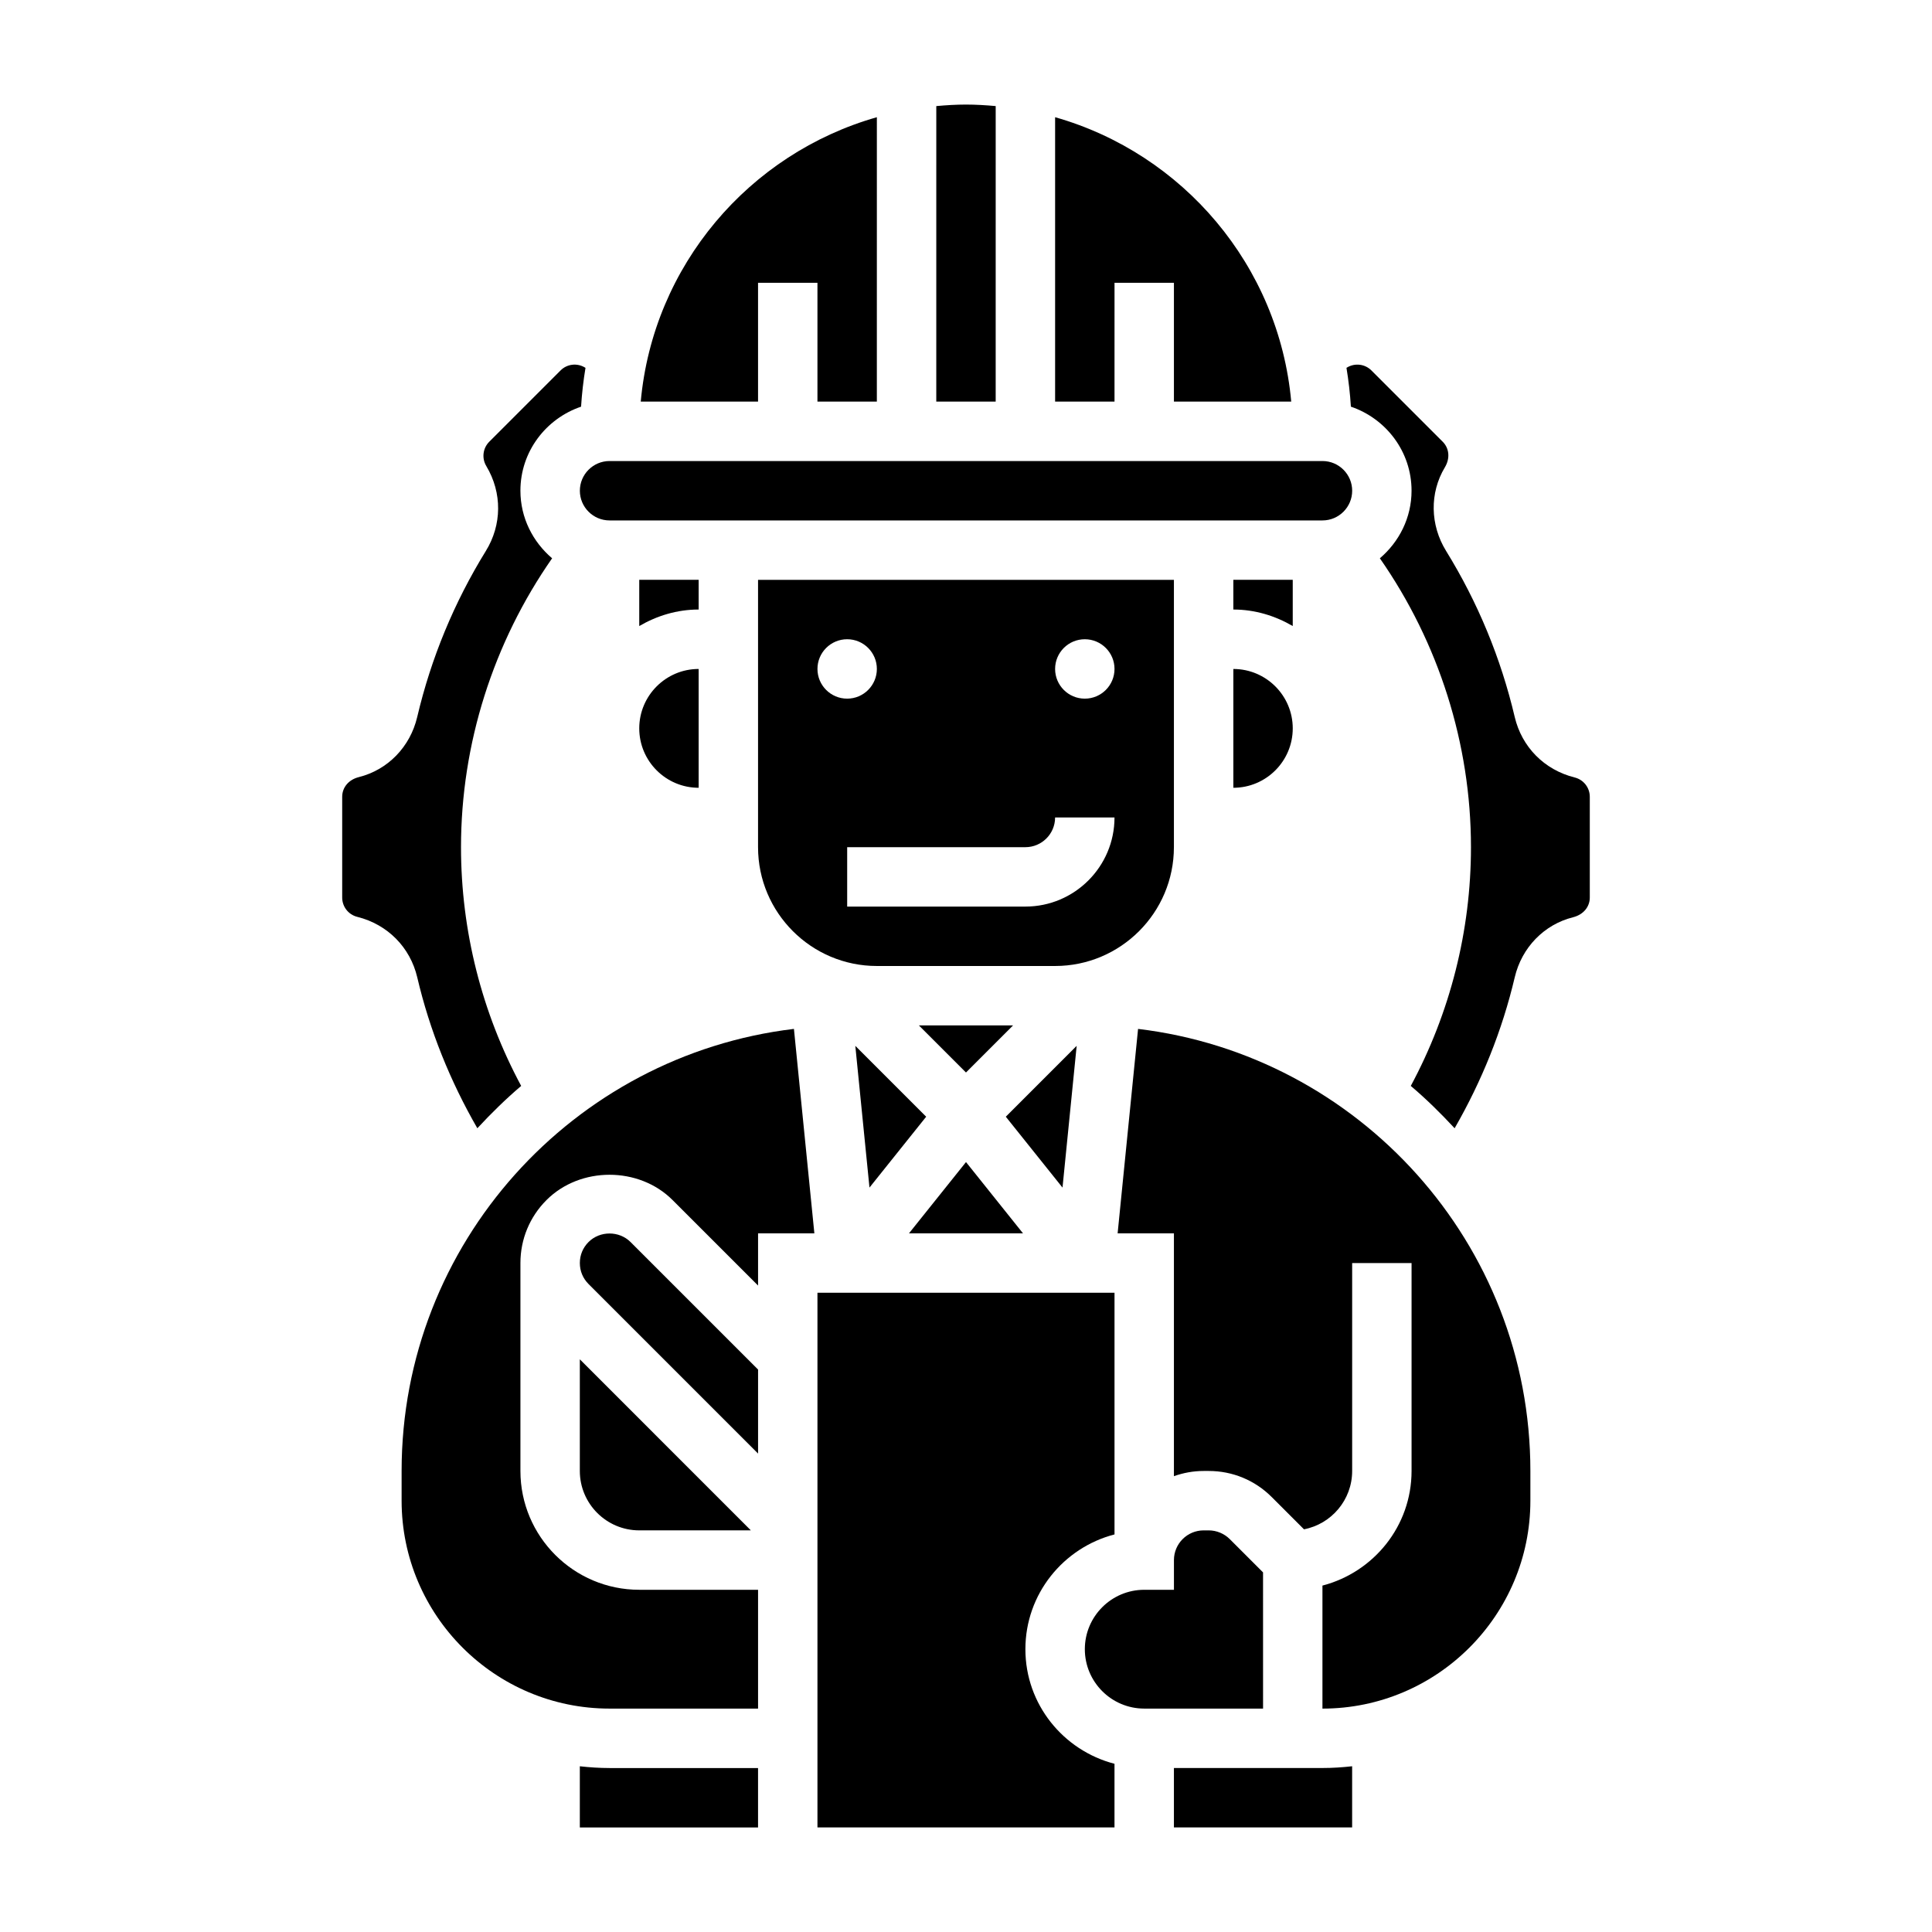 <?xml version="1.0" encoding="UTF-8"?>
<!-- Uploaded to: ICON Repo, www.iconrepo.com, Generator: ICON Repo Mixer Tools -->
<svg fill="#000000" width="800px" height="800px" version="1.1" viewBox="144 144 512 512" xmlns="http://www.w3.org/2000/svg">
 <g>
  <path d="m412.48 415.74h-24.973l12.488 12.484z"/>
  <path d="m374.42 458.72 15.027-18.781-18.781-18.781z"/>
  <path d="m400 451.96-15.109 18.887h30.215z"/>
  <path d="m455.1 368.51v-70.848h-110.21v70.848c0 17.367 14.121 31.488 31.488 31.488h47.23c17.367 0 31.488-14.125 31.488-31.488zm-94.465-47.234c0-4.344 3.527-7.871 7.871-7.871s7.871 3.527 7.871 7.871-3.527 7.871-7.871 7.871-7.871-3.523-7.871-7.871zm55.105 62.977h-47.23v-15.742h47.23c4.344 0 7.871-3.535 7.871-7.871h15.742c0.004 13.02-10.594 23.613-23.613 23.613zm15.746-55.105c-4.344 0-7.871-3.527-7.871-7.871s3.527-7.871 7.871-7.871 7.871 3.527 7.871 7.871c0 4.348-3.527 7.871-7.871 7.871z"/>
  <path d="m407.87 172.11c-2.598-0.234-5.211-0.398-7.871-0.398s-5.273 0.164-7.871 0.402l-0.004 78.316h15.742z"/>
  <path d="m344.89 218.94h15.742v31.488h15.742l0.004-75.367c-33.852 9.629-59.309 39.305-62.574 75.367h31.086z"/>
  <path d="m439.36 218.94h15.742v31.488h31.086c-3.266-36.062-28.723-65.738-62.574-75.367v75.367h15.742z"/>
  <path d="m470.85 352.77c8.684 0 15.742-7.062 15.742-15.742 0-8.684-7.062-15.742-15.742-15.742z"/>
  <path d="m486.59 297.66h-15.742v7.871c5.762 0 11.09 1.668 15.742 4.375z"/>
  <path d="m305.54 281.92h188.93c4.344 0 7.871-3.535 7.871-7.871s-3.527-7.871-7.871-7.871h-188.93c-4.344 0-7.871 3.535-7.871 7.871s3.523 7.871 7.871 7.871z"/>
  <path d="m429.33 421.16-18.781 18.781 15.027 18.781z"/>
  <path d="m299.97 473.15c-1.504 1.512-2.305 3.434-2.305 5.566s0.805 4.055 2.305 5.566l44.926 44.926v-22.262l-33.793-33.793c-3.016-3.019-8.117-3.019-11.133-0.004z"/>
  <path d="m297.66 533.82c0 8.684 7.062 15.742 15.742 15.742h29.582l-45.324-45.328z"/>
  <path d="m415.74 581.05c0-14.633 10.066-26.898 23.617-30.41v-64.055h-78.723v141.7h78.719v-16.863c-13.543-3.516-23.613-15.742-23.613-30.367z"/>
  <path d="m250.43 533.82v7.871c0 30.387 24.727 55.105 55.105 55.105h39.359v-31.488h-31.488c-17.367 0-31.488-14.121-31.488-31.488v-55.105c0-6.305 2.457-12.242 6.918-16.695 8.918-8.926 24.473-8.926 33.395 0l22.664 22.664v-13.84h14.918l-5.414-54.176c-58.477 7.004-103.97 56.828-103.97 117.15z"/>
  <path d="m478.72 560.7-8.824-8.824c-1.473-1.465-3.496-2.309-5.566-2.309h-1.352c-4.344 0-7.871 3.535-7.871 7.871v7.871h-7.871c-8.684 0-15.742 7.062-15.742 15.742 0 8.684 7.062 15.742 15.742 15.742h31.488z"/>
  <path d="m455.1 612.54v15.742h47.23v-16.207c-2.586 0.293-5.207 0.465-7.871 0.465z"/>
  <path d="m445.6 416.67-5.418 54.176h14.918v64.355c2.465-0.875 5.109-1.379 7.875-1.379h1.355c6.305 0 12.242 2.457 16.695 6.918l8.543 8.543c7.262-1.395 12.766-7.793 12.766-15.461v-55.105h15.742v55.105c0 14.625-10.066 26.852-23.617 30.371v32.605c30.379 0 55.105-24.719 55.105-55.105v-7.871c0-60.324-45.492-110.15-103.96-117.15z"/>
  <path d="m329.15 352.77v-31.488c-8.684 0-15.742 7.062-15.742 15.742 0 8.688 7.062 15.746 15.742 15.746z"/>
  <path d="m297.66 612.08v16.211h47.23v-15.742h-39.359c-2.66-0.004-5.281-0.176-7.871-0.469z"/>
  <path d="m561.31 350.04c-8.109-2.031-14.02-8.125-15.887-16.012-3.668-15.602-9.793-30.41-18.191-44.02-4.258-6.887-4.394-15.383-0.332-22.152 1.465-2.441 1.141-5.086-0.574-6.801l-18.879-18.879c-1.715-1.715-4.359-2.039-6.445-0.797l-0.172 0.102c0.559 3.379 0.953 6.809 1.172 10.289 9.312 3.168 16.074 11.906 16.074 22.273 0 7.195-3.305 13.57-8.398 17.91 15.586 22.348 24.145 49.16 24.145 76.555 0 22.184-5.535 43.895-15.949 63.273 4.117 3.488 7.949 7.266 11.617 11.219 7.195-12.508 12.617-25.914 15.934-40.012 1.859-7.887 7.769-13.98 15.438-15.902 2.801-0.703 4.449-2.805 4.449-5.227v-26.703c0-2.426-1.648-4.527-4-5.117z"/>
  <path d="m270.5 443c3.668-3.953 7.512-7.731 11.617-11.219-10.414-19.379-15.945-41.09-15.945-63.273 0-27.395 8.559-54.207 24.145-76.555-5.098-4.34-8.402-10.715-8.402-17.91 0-10.367 6.762-19.105 16.074-22.27 0.219-3.481 0.613-6.91 1.172-10.289l-0.172-0.102c-2.094-1.25-4.738-0.922-6.445 0.797l-18.879 18.879c-1.715 1.715-2.039 4.367-0.797 6.445 4.273 7.133 4.141 15.617-0.117 22.516-8.391 13.602-14.523 28.41-18.191 44.012-1.859 7.887-7.769 13.98-15.438 15.902-2.793 0.695-4.438 2.797-4.438 5.223v26.703c0 2.426 1.645 4.535 4 5.117 8.109 2.031 14.02 8.125 15.887 16.012 3.305 14.105 8.734 27.512 15.93 40.012z"/>
  <path d="m329.15 297.66h-15.742v12.25c4.652-2.711 9.98-4.379 15.742-4.379z"/>
 </g>
</svg>